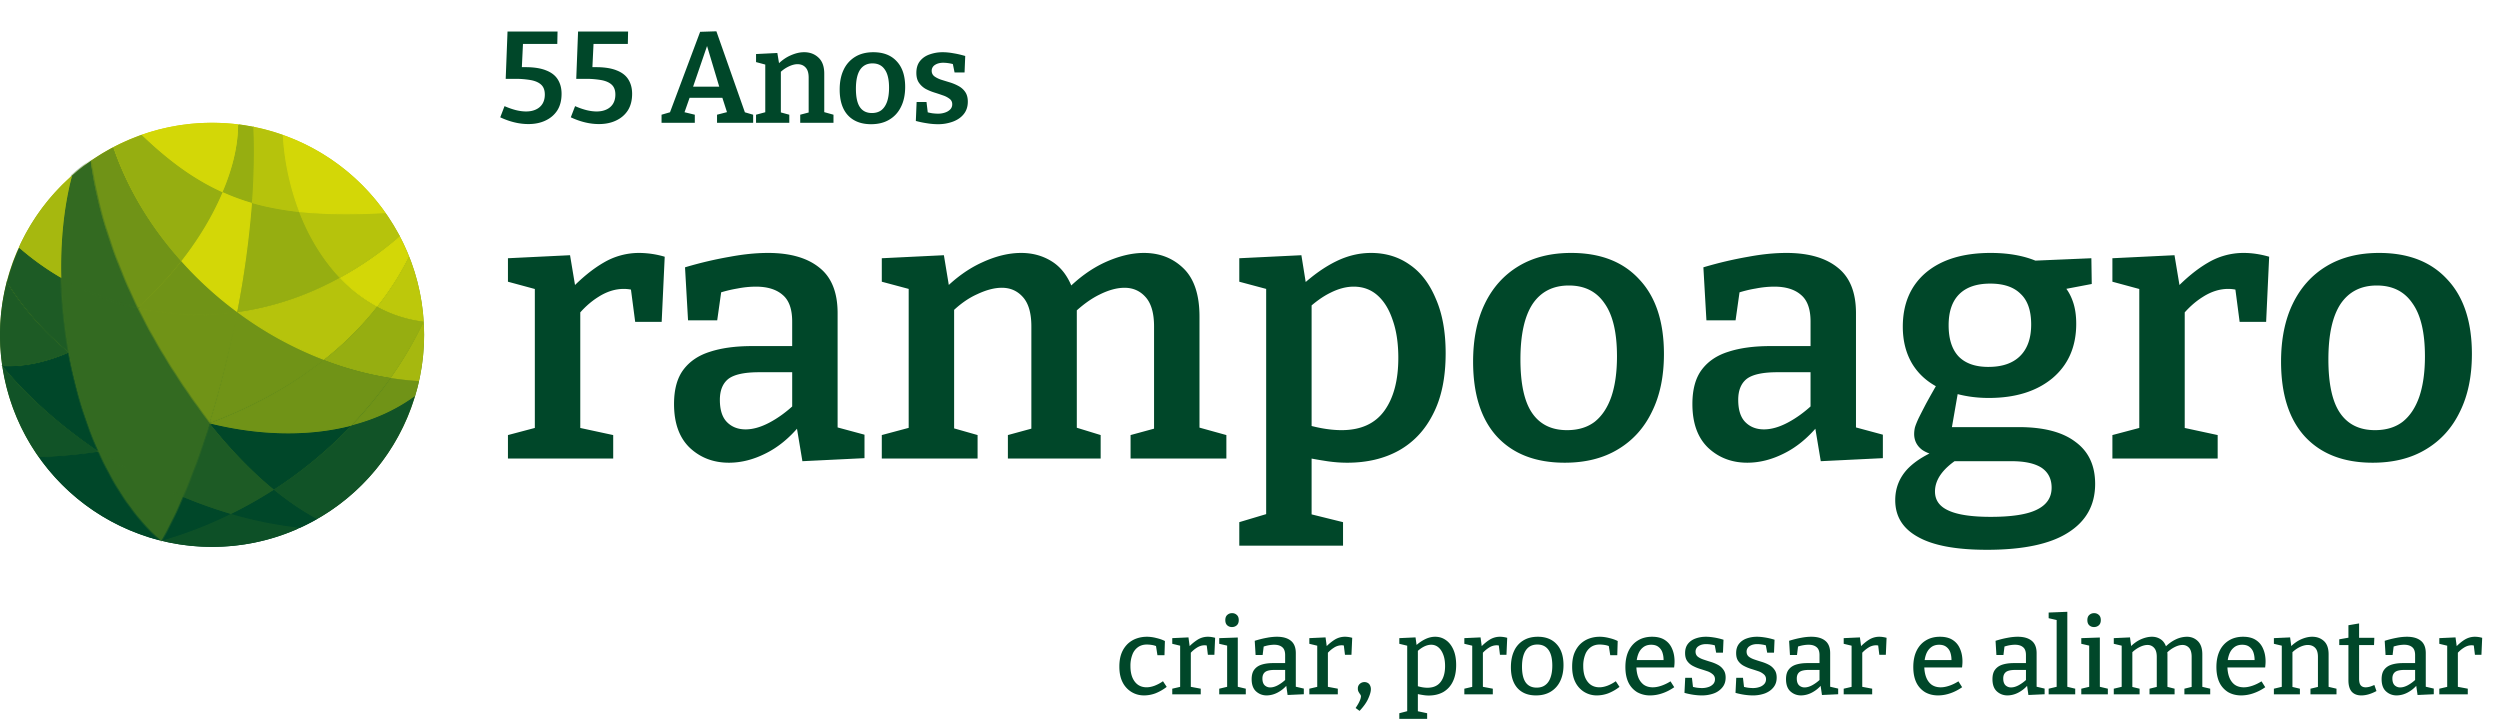<svg xmlns="http://www.w3.org/2000/svg" width="224" height="65" fill="none"><path fill="#004729" d="M45.512 41.085v-2.103l2.816-.746-.407.644V25.31l.475.712-2.884-.78v-2.104l5.564-.271.543 3.257-.543-.136c1.018-1.063 2.013-1.877 2.986-2.443a6.226 6.226 0 0 1 3.223-.882 8.27 8.27 0 0 1 2.273.34l-.272 5.835h-2.374l-.475-3.63.373.814a2.522 2.522 0 0 0-.441-.102 3.344 3.344 0 0 0-.475-.034c-.77 0-1.527.238-2.273.713-.724.452-1.38 1.051-1.968 1.798l.34-1.12V38.88l-.51-.644 3.46.746v2.103h-9.43zm29.538-2.137-.61-.814 3.019.814v2.103l-5.564.272-.543-3.257.272.102c-.928 1.108-1.945 1.934-3.054 2.476-1.085.543-2.171.815-3.257.815-1.38 0-2.544-.441-3.494-1.324-.95-.904-1.425-2.216-1.425-3.935 0-1.312.283-2.341.848-3.087.566-.747 1.357-1.278 2.375-1.595 1.04-.34 2.296-.509 3.766-.509h3.901l-.305.373v-2.578c0-1.108-.283-1.9-.848-2.375-.566-.497-1.368-.746-2.409-.746a8.82 8.82 0 0 0-1.662.17 11.91 11.91 0 0 0-1.866.474l.475-.509-.407 2.884h-2.613l-.271-4.75a35.07 35.07 0 0 1 4.037-.95c1.221-.226 2.352-.339 3.393-.339 1.99 0 3.528.441 4.614 1.323 1.085.86 1.628 2.217 1.628 4.072v10.89zM64.5 35.827c0 .904.215 1.572.645 2.002.43.43.983.644 1.662.644.656 0 1.368-.203 2.137-.61.77-.408 1.516-.95 2.24-1.63l-.204.815v-4.037l.305.34h-3.257c-1.334 0-2.261.203-2.782.61-.497.407-.746 1.029-.746 1.866zm31.608-9.94-.576.135c1.085-1.108 2.239-1.945 3.46-2.51 1.244-.566 2.409-.849 3.495-.849 1.425 0 2.612.464 3.562 1.391.95.928 1.425 2.364 1.425 4.309v10.45l-.407-.611 2.816.78v2.103h-8.584v-2.103l2.613-.712-.509.644v-9.669c0-1.176-.249-2.047-.747-2.612-.497-.566-1.131-.848-1.9-.848-.678 0-1.425.203-2.239.61-.791.385-1.594.973-2.409 1.764l.306-.916c.045.181.068.35.068.51v11.059l-.407-.611 2.544.78v2.103h-8.312v-2.103l2.612-.712-.509.644v-9.669c0-1.176-.248-2.047-.746-2.612-.498-.566-1.13-.848-1.9-.848-.656 0-1.39.192-2.205.576-.814.362-1.606.927-2.375 1.697l.305-.645v11.501l-.407-.645 2.51.713v2.103h-8.583v-2.103l2.918-.78-.509.61V25.343l.509.679-2.918-.78v-2.104l5.564-.271.543 3.29-.543-.203c1.086-1.086 2.228-1.9 3.427-2.443 1.221-.565 2.386-.848 3.494-.848 1.04 0 1.968.26 2.782.78.815.52 1.425 1.335 1.832 2.443zm14.932 23.002v-2.104l2.951-.882-.543.712v-21.17l.509.577-2.917-.78v-2.104l5.564-.271.475 2.951-.441-.237c1.04-.95 2.069-1.674 3.087-2.171 1.018-.498 2.058-.747 3.121-.747 1.312 0 2.466.35 3.461 1.052.995.678 1.775 1.696 2.341 3.053.588 1.335.882 2.963.882 4.886 0 2.171-.373 3.98-1.12 5.428-.724 1.448-1.753 2.545-3.087 3.291-1.312.724-2.85 1.086-4.614 1.086-.588 0-1.188-.046-1.798-.136a38.866 38.866 0 0 1-1.934-.34l.543-.508v6.14l-.475-.644 3.291.814v2.104h-9.296zm9.16-10.348c1.719 0 2.997-.577 3.834-1.73.836-1.154 1.255-2.737 1.255-4.75 0-1.312-.17-2.443-.509-3.393-.317-.95-.769-1.685-1.357-2.205s-1.301-.78-2.137-.78c-.656 0-1.346.18-2.07.543-.701.339-1.436.87-2.205 1.594l.509-1.12v12.146l-.509-.814c1.176.34 2.239.509 3.189.509zm20.577-15.878c2.624 0 4.659.792 6.107 2.375 1.47 1.56 2.205 3.789 2.205 6.684 0 2.013-.362 3.743-1.086 5.19-.701 1.448-1.719 2.568-3.053 3.36-1.312.79-2.895 1.187-4.75 1.187-2.601 0-4.625-.78-6.073-2.341-1.425-1.56-2.137-3.8-2.137-6.718 0-2.013.351-3.743 1.052-5.19.701-1.448 1.707-2.568 3.019-3.36 1.312-.791 2.884-1.187 4.716-1.187zm-.204 2.918c-1.424 0-2.51.554-3.256 1.662-.724 1.109-1.086 2.76-1.086 4.954s.35 3.8 1.052 4.817c.701 1.018 1.741 1.527 3.121 1.527.995 0 1.821-.249 2.477-.746.655-.52 1.153-1.267 1.492-2.24.34-.995.509-2.205.509-3.63 0-2.126-.373-3.71-1.119-4.75-.724-1.063-1.787-1.594-3.19-1.594zm25.723 13.367-.611-.814 3.02.814v2.103l-5.564.272-.543-3.257.271.102c-.927 1.108-1.945 1.934-3.053 2.476-1.086.543-2.171.815-3.257.815-1.38 0-2.545-.441-3.495-1.324-.95-.904-1.425-2.216-1.425-3.935 0-1.312.283-2.341.849-3.087.565-.747 1.357-1.278 2.375-1.595 1.04-.34 2.295-.509 3.765-.509h3.902l-.305.373v-2.578c0-1.108-.283-1.9-.849-2.375-.565-.497-1.368-.746-2.408-.746a8.82 8.82 0 0 0-1.663.17c-.565.09-1.187.248-1.866.474l.475-.509-.407 2.884h-2.612l-.272-4.75a35.08 35.08 0 0 1 4.038-.95c1.221-.226 2.352-.339 3.392-.339 1.991 0 3.529.441 4.614 1.323 1.086.86 1.629 2.217 1.629 4.072v10.89zm-10.551-3.121c0 .904.214 1.572.644 2.002.43.43.984.644 1.663.644.656 0 1.368-.203 2.137-.61.769-.408 1.515-.95 2.239-1.63l-.203.815v-4.037l.305.34h-3.257c-1.334 0-2.262.203-2.782.61-.498.407-.746 1.029-.746 1.866zm22.278 13.435c-2.759 0-4.817-.385-6.175-1.154-1.357-.746-2.035-1.843-2.035-3.29 0-1.086.373-2.025 1.119-2.816.747-.77 1.844-1.414 3.291-1.934l-.034.814c-.814-.045-1.47-.238-1.967-.577-.475-.362-.713-.837-.713-1.425 0-.18.023-.373.068-.577.068-.226.181-.508.339-.848.181-.362.407-.803.679-1.323a76.2 76.2 0 0 1 1.153-2.035l.034.678c-1.063-.52-1.877-1.244-2.442-2.171-.566-.95-.849-2.058-.849-3.325 0-2.058.69-3.675 2.07-4.852 1.402-1.176 3.336-1.764 5.801-1.764 1.742 0 3.223.294 4.445.882l-.984-.17 5.564-.237.034 2.307-2.85.543.271-.475c.385.407.679.905.883 1.493.203.565.305 1.232.305 2.002 0 2.058-.713 3.686-2.138 4.885-1.424 1.176-3.324 1.764-5.699 1.764-1.222 0-2.375-.18-3.461-.543l.781-.407-.679 3.902-.679-.34h6.718c2.239 0 3.935.442 5.089 1.324 1.176.86 1.764 2.114 1.764 3.765 0 1.9-.814 3.36-2.443 4.377-1.605 1.018-4.026 1.527-7.26 1.527zm.339-2.952c1.9 0 3.28-.215 4.139-.644.883-.43 1.324-1.086 1.324-1.968 0-.792-.306-1.391-.916-1.798-.611-.385-1.505-.577-2.681-.577h-5.733l.984-.238c-1.403.905-2.104 1.889-2.104 2.952 0 .77.396 1.334 1.188 1.696.814.385 2.08.577 3.799.577zm-.203-13.435c1.221 0 2.16-.316 2.816-.95.678-.656 1.018-1.606 1.018-2.85s-.317-2.16-.95-2.748c-.611-.61-1.516-.916-2.715-.916-1.221 0-2.148.317-2.782.95-.633.633-.949 1.56-.949 2.782s.294 2.149.882 2.782c.61.634 1.504.95 2.68.95zm11.112 8.21v-2.103l2.816-.746-.407.644V25.31l.475.712-2.884-.78v-2.104l5.564-.271.543 3.257-.543-.136c1.018-1.063 2.013-1.877 2.986-2.443a6.226 6.226 0 0 1 3.223-.882c.724 0 1.482.113 2.273.34l-.271 5.835h-2.375l-.475-3.63.373.814a2.535 2.535 0 0 0-.441-.102 3.343 3.343 0 0 0-.475-.034c-.769 0-1.527.238-2.273.713-.724.452-1.38 1.051-1.968 1.798l.339-1.12V38.88l-.508-.644 3.46.746v2.103h-9.432zm23.899-18.422c2.623 0 4.659.792 6.107 2.375 1.47 1.56 2.205 3.789 2.205 6.684 0 2.013-.362 3.743-1.086 5.19-.701 1.448-1.719 2.568-3.053 3.36-1.312.79-2.895 1.187-4.75 1.187-2.601 0-4.625-.78-6.073-2.341-1.425-1.56-2.137-3.8-2.137-6.718 0-2.013.35-3.743 1.051-5.19.702-1.448 1.708-2.568 3.02-3.36 1.312-.791 2.884-1.187 4.716-1.187zm-.204 2.918c-1.425 0-2.51.554-3.257 1.662-.724 1.109-1.085 2.76-1.085 4.954s.35 3.8 1.051 4.817c.701 1.018 1.742 1.527 3.122 1.527.995 0 1.82-.249 2.476-.746.656-.52 1.154-1.267 1.493-2.24.339-.995.509-2.205.509-3.63 0-2.126-.373-3.71-1.12-4.75-.723-1.063-1.787-1.594-3.189-1.594z"/><circle cx="19" cy="30" r="19" fill="url(#a)"/><path fill="#709317" stroke="#709317" stroke-width=".1" d="M21.273 28.058a33.196 33.196 0 0 0 7.632 4.21c-3.041 2.404-6.511 4.228-10.065 5.572a90.612 90.612 0 0 0 2.433-9.782z"/><path fill="#96AE11" stroke="#96AE11" stroke-width=".1" d="M22.622 18.25c1.304.373 2.677.627 4.159.79.843 2.192 2.04 4.212 3.583 5.85-2.96 1.604-6.021 2.595-9.052 3.022a85.839 85.839 0 0 0 1.31-9.661z"/><path fill="#B6C30C" stroke="#B6C30C" stroke-width=".1" d="M33.718 27.499a28.847 28.847 0 0 1-4.712 4.696 32.34 32.34 0 0 1-7.628-4.192c3.034-.434 6.096-1.43 9.058-3.05.967 1.014 2.055 1.88 3.282 2.546z"/><path fill="#709317" stroke="#709317" stroke-width=".1" d="M12.41 27.56a31.384 31.384 0 0 0 3.834-4.072 33.861 33.861 0 0 0 4.877 4.45 25.03 25.03 0 0 1-8.712-.377z"/><path fill="#0D5027" stroke="#0D5027" stroke-width=".1" d="M8.978 40.601a44.388 44.388 0 0 0 7.323 3.931 41.372 41.372 0 0 1-1.866 3.835c-2.225-1.969-4.048-4.666-5.457-7.766zm17.721 6.713a18.929 18.929 0 0 1-12.055 1.127 37.377 37.377 0 0 0 6.06-2.337c1.979.58 3.996.997 5.995 1.21z"/><path fill="#004729" stroke="#004729" stroke-width=".1" d="M16.393 44.57a39.159 39.159 0 0 0 4.159 1.491 36.819 36.819 0 0 1-6 2.302 39.05 39.05 0 0 0 1.84-3.793zm14.922-6.338a38.365 38.365 0 0 1-6.776 5.58c-1.963-1.614-3.868-3.594-5.646-5.805 4.282 1.052 8.618 1.175 12.422.225z"/><path fill="#709317" stroke="#709317" stroke-width=".1" d="M18.752 37.816c-2.43-3.073-4.61-6.574-6.359-10.168 2.826.64 5.8.78 8.794.38a94.953 94.953 0 0 1-2.435 9.788z"/><path fill="#96AE11" stroke="#96AE11" stroke-width=".1" d="M37.887 28.862a34.088 34.088 0 0 1-2.913 4.953 29.704 29.704 0 0 1-5.87-1.578c1.728-1.37 3.315-2.92 4.693-4.689a11.953 11.953 0 0 0 4.09 1.314z"/><path fill="#1D5B25" stroke="#1D5B25" stroke-width=".1" d="M.247 32.745a18.905 18.905 0 0 1 .38-7.363c1.463 2.336 3.329 4.413 5.454 6.184-1.958.841-3.941 1.282-5.834 1.179z"/><path fill="#1D5B25" stroke="#1D5B25" stroke-width=".1" d="M1.731 22.279a24.407 24.407 0 0 0 3.749 2.68 43.4 43.4 0 0 0 .663 6.544c-2.136-1.79-4.009-3.87-5.47-6.219A17.957 17.957 0 0 1 1.73 22.28z"/><path fill="#115327" stroke="#115327" stroke-width=".1" d="M3.505 40.908A18.97 18.97 0 0 1 .28 32.96c2.293 2.732 5.19 5.292 8.444 7.48a48.214 48.214 0 0 1-5.219.468z"/><path fill="#004729" stroke="#004729" stroke-width=".1" d="M8.745 40.335C5.493 38.143 2.6 35.58.315 32.847c1.895.09 3.874-.358 5.822-1.198.55 3.023 1.426 5.995 2.608 8.686zm3.772 7.462a18.874 18.874 0 0 1-8.943-6.8 46.343 46.343 0 0 0 5.256-.48c1.4 3.113 3.213 5.842 5.434 7.831a15.526 15.526 0 0 1-1.747-.551zm15.803-1.3c-.468.269-.953.51-1.44.735a35.09 35.09 0 0 1-6.042-1.194 38.924 38.924 0 0 0 3.704-2.104c1.243 1.008 2.505 1.878 3.778 2.563z"/><path fill="#709317" stroke="#709317" stroke-width=".1" d="M37.14 35.477c-1.614 1.18-3.482 2.03-5.5 2.57a37.701 37.701 0 0 0 3.39-4.124c.811.13 1.633.22 2.455.272-.1.43-.217.85-.344 1.282z"/><path fill="#A6B80F" d="M37.96 28.82a34.127 34.127 0 0 1-2.964 5.049c.84.134 1.69.228 2.54.28.404-1.773.539-3.566.425-5.329z"/><path fill="#115327" stroke="#115327" stroke-width=".1" d="M36.795 36.475a18.842 18.842 0 0 1-8.383 9.963c-1.276-.68-2.543-1.55-3.791-2.56a37.299 37.299 0 0 0 6.877-5.703c2.043-.528 3.94-1.37 5.583-2.549-.09.284-.18.566-.286.849z"/><path fill="#B6C30C" stroke="#B6C30C" stroke-width=".1" d="M22.764 11.425a18.89 18.89 0 0 1 2.532.7 22.39 22.39 0 0 0 1.434 6.81c-1.465-.165-2.823-.418-4.111-.787.172-2.328.234-4.585.145-6.723z"/><path fill="#96AE11" stroke="#96AE11" stroke-width=".1" d="M21.382 11.194c.433.058.857.126 1.28.212a60.82 60.82 0 0 1-.142 6.715 18.045 18.045 0 0 1-2.512-.935c.863-2.052 1.364-4.096 1.374-5.992z"/><path fill="#709317" stroke="#709317" stroke-width=".1" d="M12.309 27.496c-2.145-4.445-3.633-9.008-4.121-13.06a20.165 20.165 0 0 1 1.94-1.176c1.244 3.644 3.335 7.112 6.038 10.152a31.198 31.198 0 0 1-3.857 4.084z"/><path fill="#96AE11" stroke="#96AE11" stroke-width=".1" d="M16.24 23.322c-2.704-3.022-4.785-6.479-6.023-10.109a20.577 20.577 0 0 1 2.477-1.076c2.417 2.33 4.703 3.99 7.184 5.11-.882 2.068-2.134 4.146-3.639 6.075z"/><path fill="#B6C30C" stroke="#B6C30C" stroke-width=".1" d="M35.753 21.158c-1.72 1.46-3.489 2.687-5.308 3.682-1.52-1.619-2.72-3.617-3.563-5.788 2.256.24 4.755.249 7.654.107a20.04 20.04 0 0 1 1.217 2z"/><path fill="#D3D707" stroke="#D3D707" stroke-width=".1" d="M36.6 22.993a25.65 25.65 0 0 1-2.82 4.437 13.303 13.303 0 0 1-3.264-2.515A30.288 30.288 0 0 0 35.8 21.25c.295.566.562 1.15.8 1.744z"/><path fill="#BDC80B" stroke="#BDC80B" stroke-width=".1" d="M33.87 27.468a26.593 26.593 0 0 0 2.78-4.361 18.964 18.964 0 0 1 1.257 5.657 11.527 11.527 0 0 1-4.037-1.296z"/><path fill="#D3D707" stroke="#D3D707" stroke-width=".1" d="M22.523 18.221a85.088 85.088 0 0 1-1.308 9.662 32.777 32.777 0 0 1-4.908-4.486c1.524-1.938 2.785-4.028 3.672-6.11.825.37 1.67.681 2.544.934z"/><path fill="#1D5B25" stroke="#1D5B25" stroke-width=".1" d="M20.685 45.996a43.746 43.746 0 0 1-4.253-1.517c.833-1.945 1.625-4.128 2.349-6.451 1.783 2.233 3.696 4.225 5.67 5.84-1.2.77-2.458 1.489-3.766 2.128z"/><mask id="b" fill="#fff"><path fill-rule="evenodd" d="M5.491 24.893a43.8 43.8 0 0 0 .689 6.737l.004-.002c.56 3.083 1.46 6.112 2.676 8.845h.005c1.43 3.188 3.295 5.963 5.584 7.972a41.249 41.249 0 0 0 1.918-3.94c.859-1.976 1.656-4.201 2.39-6.57l.004-.002h-.003l.003-.01a1.117 1.117 0 0 0-.016.006 32.053 32.053 0 0 1-.252-.065l.268.058c-2.303-3.038-4.675-6.655-6.446-10.298l.019-.016-.03-.007-.012-.025-.004.003c-2.165-4.475-3.666-9.085-4.153-13.156-.58.404-1.151.85-1.68 1.316-.726 2.727-1.047 5.878-.964 9.154zm6.78 2.7a24.817 24.817 0 0 1-5.832-2.176 24.698 24.698 0 0 0 5.842 2.168l-.01.008zm-6.054 4.02.04.033-.036-.034-.004.001z" clip-rule="evenodd"/></mask><path fill="#336A21" fill-rule="evenodd" d="M5.491 24.893a43.8 43.8 0 0 0 .689 6.737l.004-.002c.56 3.083 1.46 6.112 2.676 8.845h.005c1.43 3.188 3.295 5.963 5.584 7.972a41.249 41.249 0 0 0 1.918-3.94c.859-1.976 1.656-4.201 2.39-6.57l.004-.002h-.003l.003-.01a1.117 1.117 0 0 0-.016.006 32.053 32.053 0 0 1-.252-.065l.268.058c-2.303-3.038-4.675-6.655-6.446-10.298l.019-.016-.03-.007-.012-.025-.004.003c-2.165-4.475-3.666-9.085-4.153-13.156-.58.404-1.151.85-1.68 1.316-.726 2.727-1.047 5.878-.964 9.154zm6.78 2.7a24.817 24.817 0 0 1-5.832-2.176 24.698 24.698 0 0 0 5.842 2.168l-.01.008zm-6.054 4.02.04.033-.036-.034-.004.001z" clip-rule="evenodd"/><path fill="#336A21" d="m5.491 24.893.1-.003-.001-.055-.048-.029-.05.087zm0 0-.1.002.001.056.049.028.05-.086zm.689 6.737-.099.018.023.124.116-.05-.04-.092zm.004-.002.098-.018-.022-.124-.116.05.04.092zm2.676 8.845-.091.04.03.07.076-.011-.015-.1zm.005 0 .091-.042-.03-.069-.076.011.015.1zm5.584 7.972-.066.075.092.081.06-.107-.086-.05zm1.918-3.94.091.04.04-.093-.093-.039-.038.093zm-7.494-4.034-.015-.099-.255.039.214.143.056-.083zm0 0 .056-.083-.032-.022-.039.006.015.099zm7.494 4.034-.04.093.092.038.04-.09-.092-.04zm2.39-6.57-.034-.094-.046.017-.015.047.096.03zm.004-.002.035.094.299-.112-.31-.079-.024.097zm-.003 0-.095-.03-.031.1.102.026.024-.097zm.003-.01.096.03.06-.196-.19.072.034.094zm-.016.006-.025.097.03.008.03-.011-.035-.094zm-.252-.065.022-.098-.047.195.025-.097zm.268.058-.02.097.261.055-.161-.213-.08.06zm-6.446-10.298-.066-.075-.057.05.033.069.09-.044zm.019-.016.066.075.146-.128-.19-.044-.022.097zm-.03-.007-.09.044.02.042.047.011.023-.097zm-.012-.025.09-.044-.057-.117-.099.086.066.075zm-.004.003-.09.044.057.118.099-.086-.066-.076zM8.135 14.423l.099-.012-.02-.165-.136.095.057.082zm-1.68 1.316-.066-.075-.023.02-.007.03.096.025zm-.016 9.678.046-.088-.093.177.047-.089zm5.833 2.176-.023.098.05.012.039-.034-.066-.076zm.01-.008.065.076.146-.129-.19-.044-.022.097zm-6.025 4.061-.064.077.133-.148-.07.071zm-.04-.033-.04-.091-.148.065.124.103.064-.077zm.004-.001.07-.072-.049-.047-.061.027.04.092zm-.68-6.805-.1.172.1-.172zm.737 6.805a43.702 43.702 0 0 1-.687-6.721l-.2.004c.053 2.22.283 4.502.69 6.753l.197-.036zm-.134-.076-.004.002.08.183.004-.002-.08-.183zm2.808 8.896c-1.214-2.724-2.11-5.746-2.67-8.822l-.196.036c.561 3.09 1.462 6.127 2.683 8.868l.183-.082zm-.102-.059-.005.001.03.198h.005l-.03-.199zm5.665 7.997c-2.276-1.997-4.133-4.759-5.559-7.939l-.182.082c1.434 3.198 3.306 5.986 5.609 8.007l.132-.15zm1.76-3.904a41.099 41.099 0 0 1-1.914 3.93l.175.098a41.34 41.34 0 0 0 1.923-3.949l-.184-.079zm-7.458-3.912a44.44 44.44 0 0 0 7.51 4.044l.078-.185a44.242 44.242 0 0 1-7.476-4.025l-.112.166zm.041-.182.03.198-.03-.198zm-.04.182a44.78 44.78 0 0 0 7.51 4.044l.077-.185a44.58 44.58 0 0 1-7.476-4.025l-.111.166zm7.64 3.991c.861-1.98 1.66-4.209 2.395-6.581l-.19-.06c-.735 2.368-1.53 4.589-2.388 6.562l.183.08zm2.268-6.705h-.003l.07.188h.002l.001-.001-.07-.187zm.008.19h.002l.05-.194h-.003l-.05.194zm.12-.068.001-.005.002-.005-.191-.059-.002.005-.001.005.19.06zm-.128-.133-.016.007.07.187.017-.007-.07-.187zm-.258.132.252.065.05-.194a31.858 31.858 0 0 1-.252-.065l-.05.194zm.314-.137a26.564 26.564 0 0 1-.267-.058l-.043.196.268.057.042-.195zm-6.557-10.156c1.774 3.65 4.15 7.272 6.456 10.314l.16-.12c-2.3-3.035-4.67-6.646-6.436-10.282l-.18.088zm.043-.135-.019.016.132.15.018-.016-.131-.15zm.013.165.03.007.045-.194-.03-.007-.045.194zm-.08-.078.013.025.18-.088-.012-.025-.18.088zm.153.035.004-.004-.132-.15-.004.003.132.15zm-4.319-13.22c.489 4.085 1.995 8.705 4.163 13.188l.18-.087c-2.161-4.469-3.659-9.068-4.144-13.125l-.199.024zm-1.514 1.38a18.667 18.667 0 0 1 1.67-1.31l-.113-.164c-.584.406-1.157.854-1.689 1.323l.132.15zm-.93 9.075c-.083-3.268.238-6.41.96-9.125l-.192-.051c-.729 2.737-1.051 5.898-.968 9.181l.2-.005zm.801.616a24.916 24.916 0 0 0 5.857 2.185l.046-.195a24.715 24.715 0 0 1-5.81-2.167l-.093.177zm5.912 1.982a24.6 24.6 0 0 1-5.819-2.16l-.093.178a24.79 24.79 0 0 0 5.866 2.177l.046-.195zm.034.18.009-.007-.132-.15-.009.007.132.15zM6.32 31.57l-.04-.032-.128.153.04.033.128-.154zm-.17.114.036.035.14-.143-.036-.035-.14.143zm.106.022.004-.002-.08-.183-.004.002.08.183z" mask="url(#b)"/><path fill="#709317" stroke="#709317" stroke-width=".1" d="M31.445 38.095c-3.828.987-8.203.877-12.516-.183 3.571-1.35 7.038-3.186 10.084-5.604a29.147 29.147 0 0 0 5.896 1.597 38.425 38.425 0 0 1-3.464 4.19z"/><path fill="#A6B80F" stroke="#A6B80F" stroke-width=".1" d="M5.439 24.804a24.164 24.164 0 0 1-3.681-2.651 18.806 18.806 0 0 1 4.607-6.268c-.69 2.67-1 5.735-.926 8.919z"/><path fill="#D3D707" stroke="#D3D707" stroke-width=".1" d="M25.481 12.198h.002a18.877 18.877 0 0 1 8.985 6.864c-2.891.14-5.38.128-7.626-.105a22.971 22.971 0 0 1-1.444-6.79c.027.008.054.02.083.031zm-5.574 4.956c-2.444-1.107-4.71-2.748-7.117-5.054a18.9 18.9 0 0 1 8.492-.91c-.008 1.883-.505 3.917-1.375 5.964z"/><path fill="#004729" d="M102.511 62.309c-.414 0-.79-.102-1.127-.306a2.147 2.147 0 0 1-.803-.88c-.191-.381-.287-.843-.287-1.385 0-.478.067-.886.201-1.223a2.38 2.38 0 0 1 .554-.832c.236-.216.5-.376.793-.477.293-.102.599-.153.918-.153.274 0 .557.038.85.114.3.07.555.16.765.268l-.038 1.271h-.631l-.134-.86.086.076a1.606 1.606 0 0 0-.449-.133 2.977 2.977 0 0 0-.449-.039c-.312 0-.58.08-.803.24a1.427 1.427 0 0 0-.497.668 2.746 2.746 0 0 0-.172 1.023c0 .408.061.755.182 1.041.127.287.299.504.516.65.216.14.465.21.745.21.217 0 .449-.044.698-.133a3.44 3.44 0 0 0 .774-.411l.334.506a4.09 4.09 0 0 1-1.022.583 2.961 2.961 0 0 1-1.004.182zm2.523-.096v-.506l.822-.191-.115.162v-3.966l.125.172-.832-.2v-.507l1.453-.067.124.927-.124-.038a4.2 4.2 0 0 1 .841-.698c.28-.166.58-.248.898-.248.204 0 .421.031.65.095l-.067 1.52h-.583l-.124-1.013.105.2a.927.927 0 0 0-.143-.028.943.943 0 0 0-.134-.01c-.236 0-.468.073-.698.22a2.74 2.74 0 0 0-.621.545l.086-.277v3.373l-.124-.162 1.013.19v.507h-2.552zm5.872-.583-.086-.114.803.19v.507h-2.38v-.506l.803-.191-.095.114v-3.85l.086.086-.794-.182v-.506l1.663-.057v4.51zm-.525-5.447a.6.6 0 0 1-.43-.163c-.109-.108-.163-.26-.163-.458 0-.204.057-.357.172-.459a.602.602 0 0 1 .43-.163.58.58 0 0 1 .43.163c.115.102.172.255.172.459 0 .204-.06.36-.181.468a.624.624 0 0 1-.43.153zm5.724 5.514-.144-.2.861.2v.507l-1.453.067-.134-.918.077.029a2.816 2.816 0 0 1-.889.698 2.14 2.14 0 0 1-.927.229c-.37 0-.688-.121-.956-.363-.261-.242-.392-.605-.392-1.09 0-.37.08-.656.239-.86.159-.21.382-.36.669-.449.287-.09.625-.134 1.013-.134h1.166l-.086.105v-.822c0-.33-.086-.567-.258-.707-.172-.146-.411-.22-.717-.22-.159 0-.328.016-.506.048-.172.032-.36.083-.564.153l.134-.134-.105.85h-.631l-.077-1.27c.389-.121.746-.21 1.071-.268.331-.064.637-.095.917-.095.535 0 .95.117 1.243.353.299.236.449.609.449 1.118v3.173zm-2.992-.908c0 .274.067.478.201.612a.706.706 0 0 0 .507.191c.204 0 .427-.063.669-.191a3.38 3.38 0 0 0 .716-.526l-.057.24v-1.186l.086.096h-1.013c-.42 0-.71.064-.87.191-.159.127-.239.319-.239.573zm4.203 1.424v-.506l.822-.191-.114.162v-3.966l.124.172-.832-.2v-.507l1.453-.067.124.927-.124-.038a4.2 4.2 0 0 1 .841-.698c.28-.166.58-.248.899-.248.203 0 .42.031.649.095l-.067 1.52h-.582l-.125-1.013.105.2a.927.927 0 0 0-.143-.028.943.943 0 0 0-.134-.01 1.28 1.28 0 0 0-.697.22c-.223.14-.43.322-.622.545l.086-.277v3.373l-.124-.162 1.013.19v.507h-2.552zm4.147 1.224c.191-.287.319-.513.383-.679a1.1 1.1 0 0 0 .095-.354.292.292 0 0 0-.076-.2 2.7 2.7 0 0 1-.134-.21.579.579 0 0 1-.067-.297.53.53 0 0 1 .182-.43.617.617 0 0 1 .688-.086.48.48 0 0 1 .21.21.72.72 0 0 1 .086.373c0 .204-.077.475-.229.813-.147.344-.408.716-.784 1.118l-.354-.258zm3.915.975v-.507l.851-.22-.144.172v-6.116l.124.143-.831-.2v-.507l1.453-.067.114.831-.114-.067a3.54 3.54 0 0 1 .879-.611c.293-.14.586-.21.879-.21.357 0 .675.098.956.296.287.197.513.484.678.86.166.37.249.828.249 1.376 0 .593-.102 1.093-.306 1.5a2.135 2.135 0 0 1-.86.928c-.37.204-.803.306-1.3.306-.166 0-.341-.016-.526-.048a5.116 5.116 0 0 1-.573-.115l.134-.115v1.816l-.115-.153.946.201v.507h-2.494zm2.513-2.791c.529 0 .924-.172 1.186-.516.267-.344.401-.819.401-1.424 0-.402-.054-.742-.163-1.023-.108-.287-.254-.506-.439-.66a.975.975 0 0 0-.64-.229c-.204 0-.418.055-.641.163a2.522 2.522 0 0 0-.669.497l.115-.277v3.498l-.124-.201c.356.114.681.172.974.172zm3.313.592v-.506l.822-.191-.115.162v-3.966l.124.172-.831-.2v-.507l1.453-.067.124.927-.124-.038c.286-.3.567-.532.841-.698a1.73 1.73 0 0 1 .898-.248c.204 0 .421.031.65.095l-.067 1.52h-.583l-.124-1.013.105.2a.952.952 0 0 0-.143-.028.954.954 0 0 0-.134-.01 1.28 1.28 0 0 0-.698.22 2.74 2.74 0 0 0-.621.545l.086-.277v3.373l-.124-.162 1.013.19v.507h-2.552zm6.591-5.16c.714 0 1.275.223 1.682.669.408.44.612 1.064.612 1.873 0 .548-.099 1.026-.296 1.433a2.194 2.194 0 0 1-.851.947c-.363.222-.803.334-1.319.334-.707 0-1.258-.217-1.653-.65-.395-.44-.593-1.064-.593-1.873 0-.567.096-1.055.287-1.462a2.11 2.11 0 0 1 .822-.937c.363-.223.8-.334 1.309-.334zm-.047.697c-.453 0-.797.172-1.033.516-.229.338-.344.829-.344 1.472 0 .63.112 1.102.335 1.415.223.305.548.458.975.458.312 0 .57-.076.774-.23.21-.152.366-.375.468-.668.108-.3.163-.656.163-1.07 0-.631-.115-1.103-.344-1.415-.23-.319-.561-.478-.994-.478zm5.334 4.559a2.14 2.14 0 0 1-1.128-.306 2.151 2.151 0 0 1-.802-.88c-.192-.381-.287-.843-.287-1.385 0-.478.067-.886.2-1.223.141-.338.325-.615.555-.832.236-.216.5-.376.793-.477.293-.102.599-.153.918-.153.273 0 .557.038.85.114.3.07.554.16.765.268l-.039 1.271h-.63l-.134-.86.086.076a1.617 1.617 0 0 0-.449-.133 2.988 2.988 0 0 0-.449-.039c-.313 0-.58.08-.803.24a1.42 1.42 0 0 0-.497.668 2.746 2.746 0 0 0-.172 1.023c0 .408.06.755.181 1.041.128.287.3.504.516.65.217.14.466.21.746.21.216 0 .449-.044.698-.133a3.44 3.44 0 0 0 .774-.411l.334.506a4.108 4.108 0 0 1-1.022.583 2.966 2.966 0 0 1-1.004.182zm4.779 0a2.33 2.33 0 0 1-1.166-.287 2.057 2.057 0 0 1-.783-.86c-.185-.382-.277-.847-.277-1.395 0-.56.095-1.042.286-1.443.198-.408.475-.72.832-.937.363-.223.787-.334 1.271-.334.465 0 .844.095 1.137.286.3.191.519.456.66.794.146.33.219.71.219 1.137 0 .083-.003.165-.009.248a6.265 6.265 0 0 1-.029.287h-3.622v-.66h2.762l-.086.058c.006-.261-.025-.5-.096-.717a1.03 1.03 0 0 0-.353-.516c-.166-.134-.386-.2-.66-.2-.299 0-.547.082-.745.248-.198.16-.344.379-.44.66-.095.28-.143.601-.143.965 0 .388.054.73.162 1.022a1.5 1.5 0 0 0 .488.679c.223.159.497.239.822.239.229 0 .478-.045.745-.134a3.85 3.85 0 0 0 .841-.402l.335.526c-.357.248-.72.433-1.09.554a3.347 3.347 0 0 1-1.061.182zm4.061-3.918c0 .184.064.33.191.44.128.101.293.187.497.257.204.07.421.14.65.21.236.07.456.16.659.268.204.108.37.255.497.44.134.178.201.414.201.707 0 .344-.096.634-.287.87a1.755 1.755 0 0 1-.764.544 3.104 3.104 0 0 1-1.09.182c-.235 0-.484-.02-.745-.057a6.496 6.496 0 0 1-.803-.172l.067-1.348h.602l.105.908-.095-.115c.14.038.289.07.449.096.165.019.315.029.449.029.197 0 .382-.03.554-.087a.992.992 0 0 0 .43-.258.615.615 0 0 0 .172-.44.548.548 0 0 0-.2-.448 1.43 1.43 0 0 0-.497-.278c-.204-.07-.421-.14-.65-.21a3.786 3.786 0 0 1-.641-.267 1.418 1.418 0 0 1-.496-.43c-.128-.179-.192-.418-.192-.717 0-.338.086-.615.258-.832.172-.216.402-.376.689-.477.286-.102.592-.153.917-.153.223 0 .468.022.736.067.274.044.554.111.841.2l-.048 1.157h-.612l-.143-.774.134.152a3.082 3.082 0 0 0-.879-.143c-.281 0-.51.06-.688.182a.57.57 0 0 0-.268.497zm4.573 0c0 .184.064.33.191.44.128.101.293.187.497.257.204.07.421.14.65.21.236.07.456.16.66.268.203.108.369.255.497.44.133.178.2.414.2.707 0 .344-.095.634-.286.87-.185.235-.44.417-.765.544a3.104 3.104 0 0 1-1.09.182c-.235 0-.484-.02-.745-.057a6.496 6.496 0 0 1-.803-.172l.067-1.348h.602l.105.908-.095-.115c.14.038.29.07.449.096.166.019.315.029.449.029.198 0 .382-.03.554-.087a.995.995 0 0 0 .431-.258.619.619 0 0 0 .172-.44.546.546 0 0 0-.201-.448 1.43 1.43 0 0 0-.497-.278c-.204-.07-.421-.14-.65-.21a3.776 3.776 0 0 1-.64-.267 1.413 1.413 0 0 1-.497-.43c-.128-.179-.191-.418-.191-.717 0-.338.086-.615.258-.832.172-.216.401-.376.688-.477.286-.102.592-.153.917-.153.223 0 .468.022.736.067.274.044.554.111.841.2l-.048 1.157h-.611l-.144-.774.134.152a3.076 3.076 0 0 0-.879-.143c-.28 0-.51.06-.688.182a.57.57 0 0 0-.268.497zm7.488 3.306-.143-.2.86.2v.507l-1.453.067-.133-.918.076.029a2.81 2.81 0 0 1-.889.698 2.13 2.13 0 0 1-.927.229c-.369 0-.688-.121-.956-.363-.261-.242-.391-.605-.391-1.09 0-.37.079-.656.239-.86.159-.21.382-.36.669-.449.286-.09.624-.134 1.013-.134h1.166l-.086.105v-.822c0-.33-.086-.567-.259-.707-.172-.146-.41-.22-.716-.22-.16 0-.328.016-.507.048-.172.032-.36.083-.564.153l.134-.134-.105.85h-.631l-.076-1.27c.388-.121.745-.21 1.07-.268.331-.064.637-.095.918-.095.535 0 .949.117 1.242.353.299.236.449.609.449 1.118v3.173zm-2.991-.908c0 .274.067.478.201.612a.702.702 0 0 0 .506.191c.204 0 .427-.063.669-.191.249-.134.487-.309.717-.526l-.057.24v-1.186l.086.096H162.1c-.42 0-.71.064-.869.191-.159.127-.239.319-.239.573zm4.203 1.424v-.506l.822-.191-.115.162v-3.966l.124.172-.831-.2v-.507l1.453-.067.124.927-.124-.038c.286-.3.567-.532.841-.698a1.73 1.73 0 0 1 .898-.248c.204 0 .42.031.65.095l-.067 1.52h-.583l-.124-1.013.105.2a.966.966 0 0 0-.144-.028.93.93 0 0 0-.133-.01 1.28 1.28 0 0 0-.698.22 2.74 2.74 0 0 0-.621.545l.086-.277v3.373l-.124-.162 1.013.19v.507h-2.552zm8.463.096c-.44 0-.828-.096-1.166-.287a2.06 2.06 0 0 1-.784-.86c-.184-.382-.277-.847-.277-1.395 0-.56.096-1.042.287-1.443.197-.408.474-.72.831-.937.363-.223.787-.334 1.271-.334.465 0 .845.095 1.138.286.299.191.519.456.659.794.147.33.22.71.22 1.137 0 .083-.003.165-.01.248a7.883 7.883 0 0 1-.028.287h-3.622v-.66h2.762l-.086.058c.006-.261-.026-.5-.096-.717a1.03 1.03 0 0 0-.354-.516c-.165-.134-.385-.2-.659-.2-.3 0-.548.082-.746.248-.197.16-.344.379-.439.66-.096.28-.144.601-.144.965 0 .388.055.73.163 1.022.108.287.271.513.487.679.223.159.497.239.822.239.23 0 .478-.045.746-.134.274-.09.554-.223.841-.402l.334.526c-.357.248-.72.433-1.089.554a3.347 3.347 0 0 1-1.061.182zm8.823-.612-.143-.2.86.2v.507l-1.453.067-.133-.918.076.029a2.81 2.81 0 0 1-.889.698 2.13 2.13 0 0 1-.927.229c-.369 0-.688-.121-.955-.363-.262-.242-.392-.605-.392-1.09 0-.37.079-.656.239-.86.159-.21.382-.36.669-.449.286-.09.624-.134 1.013-.134h1.166l-.086.105v-.822c0-.33-.086-.567-.258-.707-.172-.146-.411-.22-.717-.22-.16 0-.328.016-.507.048-.172.032-.36.083-.564.153l.134-.134-.105.85h-.631l-.076-1.27c.388-.121.745-.21 1.07-.268.332-.064.637-.095.918-.095.535 0 .949.117 1.242.353.3.236.449.609.449 1.118v3.173zm-2.991-.908c0 .274.067.478.201.612a.702.702 0 0 0 .506.191c.204 0 .427-.063.669-.191a3.36 3.36 0 0 0 .717-.526l-.057.24v-1.186l.086.096h-1.013c-.421 0-.711.064-.87.191-.159.127-.239.319-.239.573zm5.742.841-.086-.114.793.19v.507h-2.38v-.506l.803-.191-.086.114v-6.145l.076.086-.793-.181v-.507l1.673-.067v6.814zm2.914 0-.086-.114.803.19v.507h-2.38v-.506l.803-.191-.095.114v-3.85l.086.086-.794-.182v-.506l1.663-.057v4.51zm-.525-5.447a.6.6 0 0 1-.43-.163c-.109-.108-.163-.26-.163-.458 0-.204.058-.357.172-.459a.602.602 0 0 1 .43-.163.58.58 0 0 1 .43.163c.115.102.172.255.172.459 0 .204-.06.36-.181.468a.624.624 0 0 1-.43.153zm6.476 1.806-.133.029a3.31 3.31 0 0 1 .984-.727 2.41 2.41 0 0 1 .994-.238c.389 0 .717.13.984.391.268.262.402.66.402 1.195v3.03l-.105-.153.812.19v.507h-2.313v-.506l.774-.191-.124.162v-2.82c0-.369-.076-.64-.229-.811a.768.768 0 0 0-.602-.258c-.204 0-.434.063-.689.19a2.64 2.64 0 0 0-.745.555l.076-.22c.007.057.01.112.01.163.006.044.01.089.01.133v3.059l-.106-.153.746.19v.507h-2.246v-.506l.774-.191-.124.162v-2.82c0-.369-.08-.64-.239-.811a.756.756 0 0 0-.593-.258c-.21 0-.439.06-.688.181a2.612 2.612 0 0 0-.736.535l.067-.162v3.335l-.105-.153.755.182v.506h-2.313v-.506l.841-.2-.133.162v-3.957l.133.172-.841-.2v-.507l1.453-.067.124.927-.124-.048c.306-.318.631-.554.975-.707.35-.153.682-.23.994-.23.293 0 .554.077.783.23.23.153.396.389.497.707zm6.72 4.32c-.44 0-.828-.096-1.166-.287a2.066 2.066 0 0 1-.784-.86c-.184-.382-.277-.847-.277-1.395 0-.56.096-1.042.287-1.443a2.17 2.17 0 0 1 .831-.937c.364-.223.787-.334 1.271-.334.466 0 .845.095 1.138.286.299.191.519.456.659.794.147.33.22.71.22 1.137 0 .083-.003.165-.01.248a6.135 6.135 0 0 1-.028.287h-3.622v-.66h2.762l-.086.058c.006-.261-.026-.5-.096-.717a1.03 1.03 0 0 0-.354-.516c-.165-.134-.385-.2-.659-.2-.299 0-.548.082-.745.248-.198.16-.344.379-.44.66-.096.28-.143.601-.143.965 0 .388.054.73.162 1.022.108.287.271.513.487.679.223.159.497.239.822.239.23 0 .478-.045.746-.134.274-.09.554-.223.841-.402l.334.526a4.19 4.19 0 0 1-1.089.554 3.347 3.347 0 0 1-1.061.182zm2.923-.096v-.506l.841-.2-.134.162v-3.957l.134.172-.841-.2v-.507l1.453-.067.124.927-.124-.048c.312-.318.64-.554.984-.707.351-.153.682-.23.994-.23.427 0 .781.131 1.061.392.28.262.417.666.411 1.214v3.01l-.105-.152.812.19v.507h-2.332v-.506l.794-.191-.125.162v-2.82c0-.369-.083-.64-.248-.811-.166-.172-.386-.258-.66-.258-.216 0-.452.06-.707.181a2.598 2.598 0 0 0-.736.535l.067-.172v3.345l-.105-.153.774.182v.506h-2.332zm7.834.096c-.369 0-.656-.111-.86-.334-.197-.23-.296-.57-.296-1.023v-3.288l.134.134h-.956v-.516l.975-.172-.153.181v-1.27l.956-.163v1.434l-.115-.144h1.481l-.028.65h-1.453l.115-.134v3.154c0 .268.047.462.143.583.102.121.248.182.44.182.108 0 .226-.016.353-.048.134-.038.277-.093.43-.163l.191.545c-.484.261-.936.392-1.357.392zm5.775-.612-.143-.2.86.2v.507l-1.452.067-.134-.918.076.029a2.81 2.81 0 0 1-.889.698 2.13 2.13 0 0 1-.927.229c-.369 0-.688-.121-.955-.363-.262-.242-.392-.605-.392-1.09 0-.37.079-.656.239-.86.159-.21.382-.36.669-.449.286-.09.624-.134 1.013-.134h1.166l-.086.105v-.822c0-.33-.086-.567-.258-.707-.172-.146-.411-.22-.717-.22-.159 0-.328.016-.507.048a3.93 3.93 0 0 0-.563.153l.133-.134-.105.85h-.631l-.076-1.27a8.73 8.73 0 0 1 1.07-.268 4.89 4.89 0 0 1 .918-.095c.535 0 .949.117 1.242.353.3.236.449.609.449 1.118v3.173zm-2.991-.908c0 .274.067.478.201.612a.704.704 0 0 0 .506.191c.204 0 .427-.063.669-.191a3.36 3.36 0 0 0 .717-.526l-.057.24v-1.186l.086.096h-1.013c-.421 0-.711.064-.87.191-.159.127-.239.319-.239.573zm4.203 1.424v-.506l.822-.191-.115.162v-3.966l.125.172-.832-.2v-.507l1.453-.067.124.927-.124-.038c.286-.3.567-.532.841-.698.28-.166.58-.248.898-.248.204 0 .421.031.65.095l-.067 1.52h-.583l-.124-1.013.105.2a.952.952 0 0 0-.143-.028.954.954 0 0 0-.134-.01c-.236 0-.468.073-.698.22a2.74 2.74 0 0 0-.621.545l.086-.277v3.373l-.124-.162 1.013.19v.507h-2.552zM47.349 11.116c-.823 0-1.665-.201-2.527-.605l.384-1.001c.334.147.664.264.99.35.334.084.648.127.943.127.334 0 .625-.058.873-.174.256-.117.454-.288.594-.513.14-.233.21-.508.21-.826 0-.38-.105-.672-.315-.873-.21-.202-.516-.342-.92-.42a7.788 7.788 0 0 0-1.467-.116h-.803l.163-4.237h4.482l-.023 1.106h-3.458l.396-.257-.128 2.655-.372-.315h.698c.768 0 1.39.097 1.863.291.481.187.83.458 1.048.815.225.357.337.784.337 1.28 0 .59-.128 1.087-.384 1.491-.256.396-.61.698-1.06.908-.442.21-.95.314-1.524.314zm6.32 0c-.822 0-1.664-.201-2.526-.605l.385-1.001c.333.147.663.264.99.35.333.084.647.127.942.127.334 0 .625-.058.873-.174.256-.117.454-.288.594-.513.14-.233.21-.508.21-.826 0-.38-.105-.672-.315-.873-.21-.202-.516-.342-.92-.42a7.787 7.787 0 0 0-1.466-.116h-.804l.163-4.237h4.482l-.023 1.106h-3.457l.395-.257-.128 2.655-.372-.315h.698c.768 0 1.39.097 1.863.291.481.187.83.458 1.048.815.225.357.337.784.337 1.28 0 .59-.128 1.087-.384 1.491-.256.396-.61.698-1.06.908-.442.21-.95.314-1.524.314zm13.161-.803-.384-.337 1.036.302V11h-3.236v-.722l1.083-.28-.14.21-.524-1.63.233.187h-3.236l.186-.175-.56 1.595-.046-.151 1.013.244V11h-2.98v-.722l1.001-.29-.326.29 2.782-7.427 1.456-.047 2.642 7.51zm-4.796-2.351-.105-.198h2.724l-.14.232-1.315-4.388.326.011-1.49 4.343zM67.741 11v-.722l1.001-.268-.174.21V5.598l.174.233-1-.268v-.721l1.908-.094.187 1.13-.187-.07c.38-.388.78-.671 1.2-.85.419-.186.818-.28 1.199-.28.52 0 .95.164 1.292.49.35.326.52.818.512 1.478v3.574l-.14-.21.967.268V11H71.7v-.722l.93-.244-.174.22V6.95c0-.412-.093-.714-.28-.908-.178-.194-.419-.291-.721-.291-.233 0-.49.066-.769.198a2.886 2.886 0 0 0-.826.582l.105-.222v3.947l-.14-.221.896.244V11h-2.98zM78.25 4.679c.9 0 1.6.271 2.096.815.504.535.757 1.3.757 2.293 0 .69-.124 1.284-.373 1.781-.24.497-.59.881-1.048 1.153-.45.271-.993.407-1.63.407-.892 0-1.587-.268-2.083-.803-.49-.536-.734-1.304-.734-2.305 0-.691.12-1.285.361-1.781a2.67 2.67 0 0 1 1.036-1.153c.45-.272.99-.407 1.618-.407zm-.07 1c-.488 0-.86.19-1.117.571-.248.38-.373.947-.373 1.7s.12 1.304.361 1.653c.241.35.598.524 1.071.524.342 0 .625-.086.85-.256.225-.179.396-.435.513-.769.116-.341.174-.756.174-1.245 0-.73-.128-1.273-.384-1.63-.248-.365-.613-.547-1.094-.547zm5.3.664c0 .202.077.365.232.49.156.116.353.217.594.302.248.078.512.16.792.244.28.086.54.194.78.326.248.132.45.31.605.536.155.225.233.516.233.873 0 .435-.12.803-.361 1.106-.233.295-.555.52-.966.675a3.805 3.805 0 0 1-1.374.233 5.91 5.91 0 0 1-.943-.081 8.714 8.714 0 0 1-1.013-.21l.07-1.7h.885l.128 1.06-.14-.163c.171.046.35.085.536.116.194.023.364.035.512.035a1.9 1.9 0 0 0 .605-.093c.194-.062.353-.155.478-.28a.632.632 0 0 0 .186-.465.576.576 0 0 0-.233-.49 2.009 2.009 0 0 0-.605-.313c-.24-.086-.497-.171-.769-.256a4.592 4.592 0 0 1-.78-.326 1.824 1.824 0 0 1-.593-.548c-.156-.225-.233-.52-.233-.884 0-.435.108-.788.326-1.06.217-.271.504-.47.861-.593a3.431 3.431 0 0 1 1.176-.198c.295 0 .613.03.955.093.341.054.694.136 1.06.244l-.06 1.479h-.895l-.187-.92.198.21a3.74 3.74 0 0 0-1.013-.163c-.31 0-.562.066-.756.197a.607.607 0 0 0-.291.524z"/><defs><linearGradient id="a" x1="19" x2="19" y1="11" y2="49" gradientUnits="userSpaceOnUse"><stop stop-color="#D3D707"/><stop offset="1" stop-color="#004729"/></linearGradient></defs></svg>